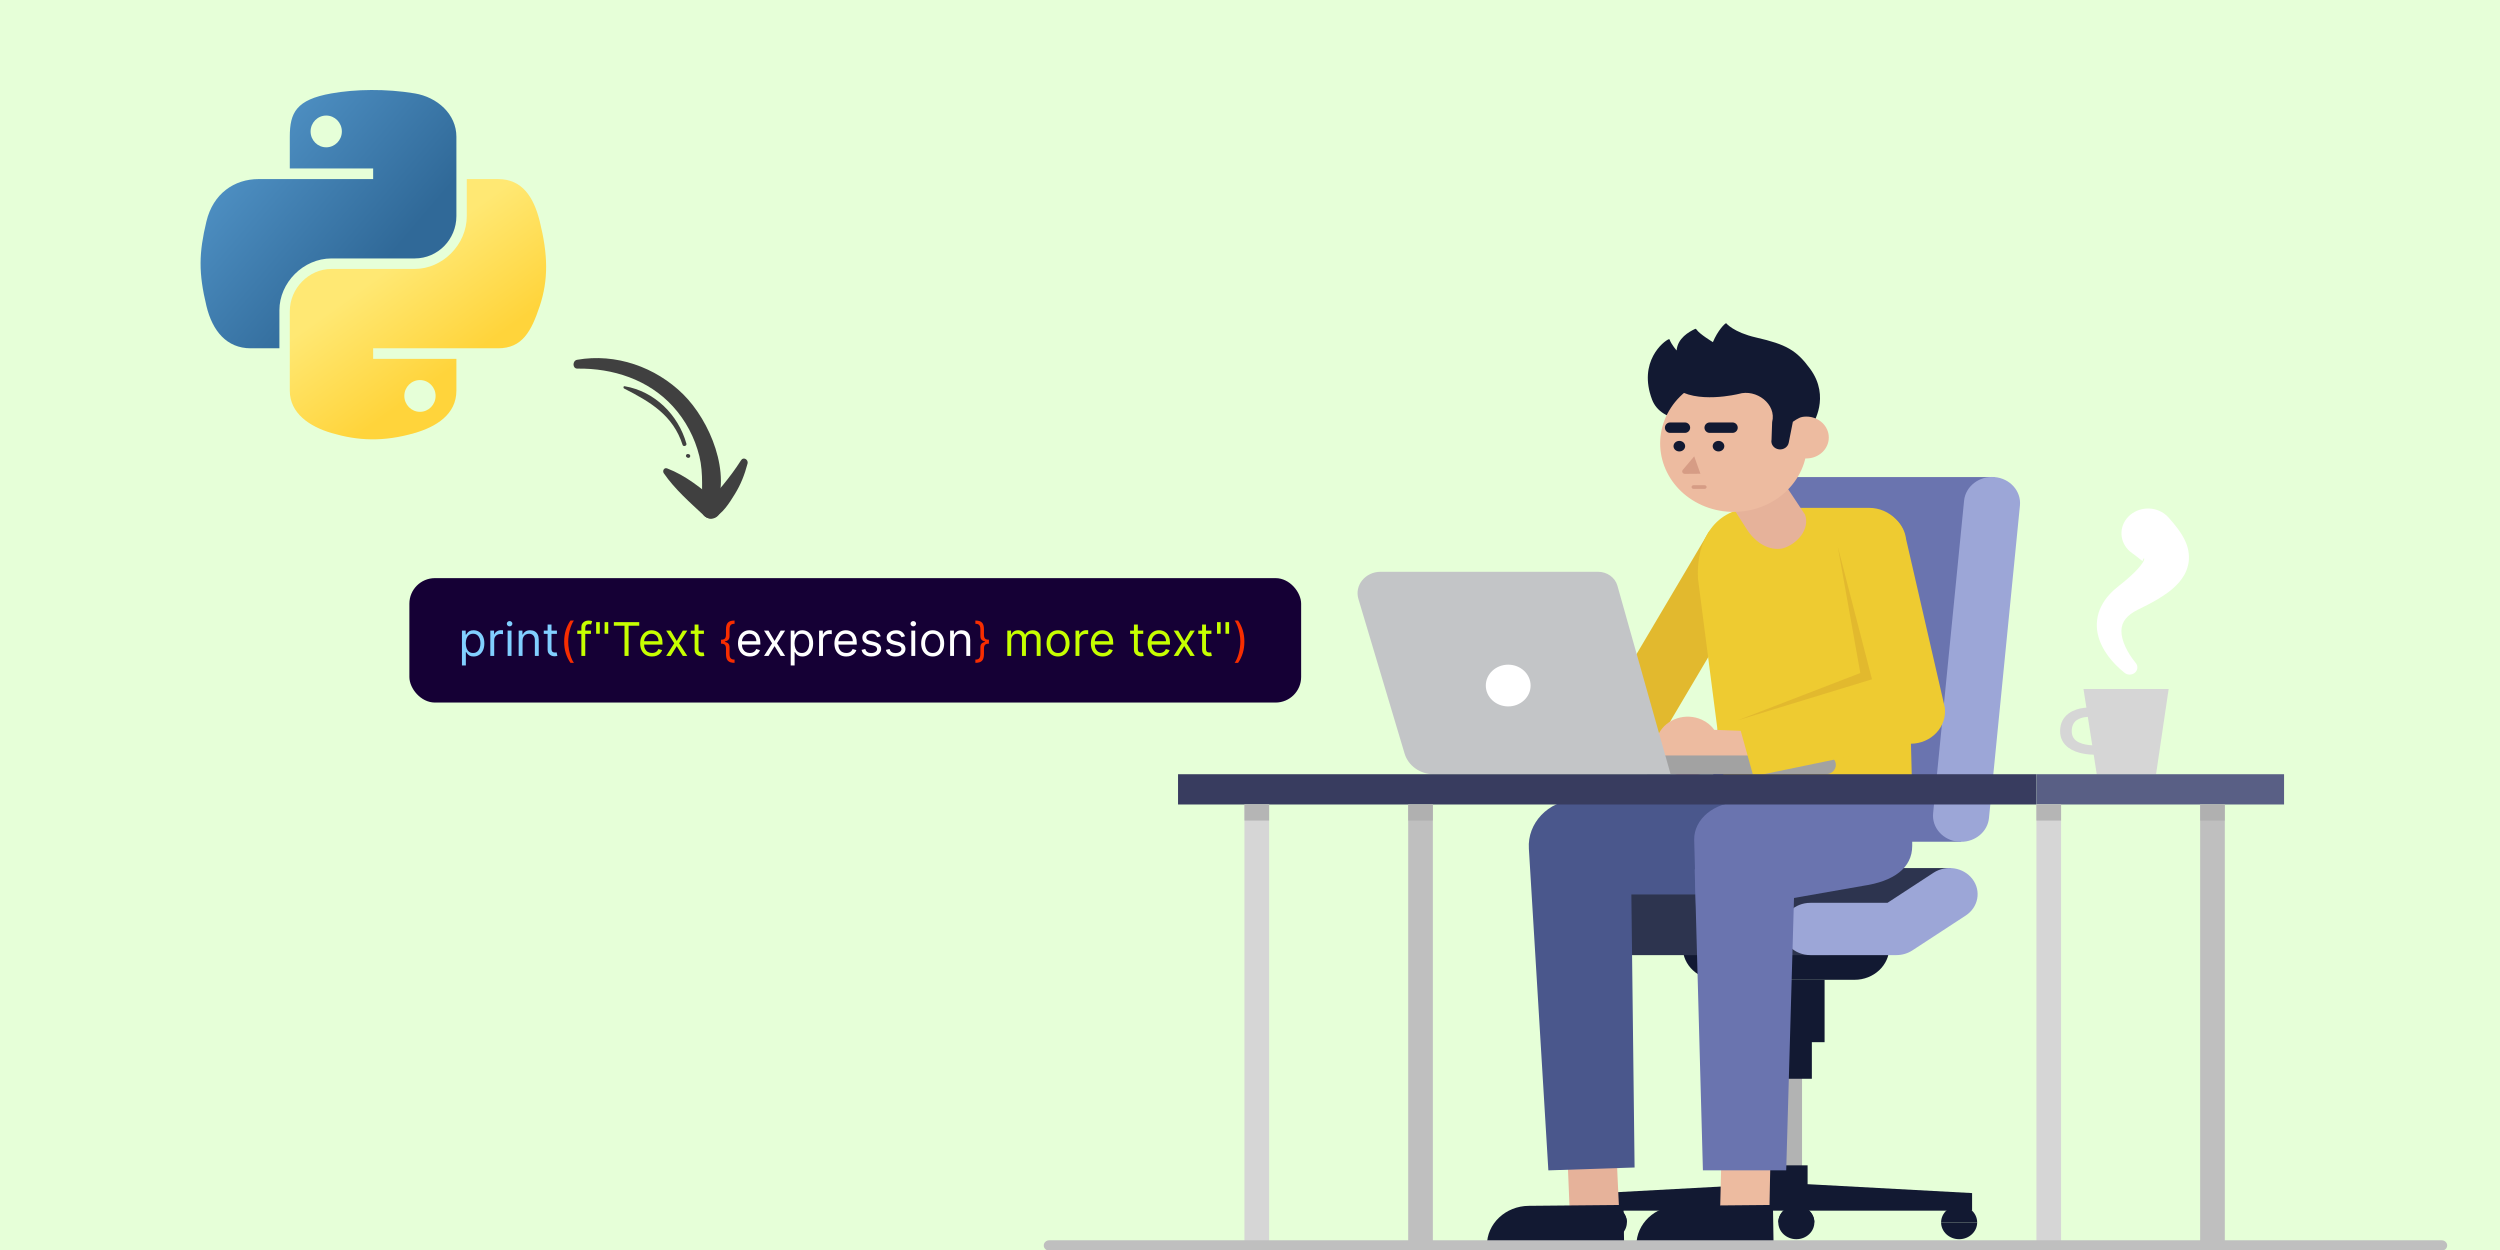 <svg width="800" height="400" viewBox="0 0 800 400" fill="none" xmlns="http://www.w3.org/2000/svg">
<rect x="0" y="0" width="800" height="400" fill="#333333" stroke="none"/>
<g clip-path="url(#clip0_6565_1006)">
<rect width="800" height="400" fill="#E6FFD8"/>
<path d="M600.692 263.598V280.642" stroke="#3E3A39" stroke-width="4.598" stroke-miterlimit="10"/>
<path fill-rule="evenodd" clip-rule="evenodd" d="M574.826 396.545C571.648 396.545 569.055 394.129 569.055 391.167C569.055 388.204 571.648 385.788 574.826 385.788C578.005 385.788 580.598 388.204 580.598 391.167C580.598 394.129 578.005 396.545 574.826 396.545Z" fill="#121932"/>
<path fill-rule="evenodd" clip-rule="evenodd" d="M514.831 396.545C511.652 396.545 509.059 394.129 509.059 391.167C509.059 388.204 511.652 385.788 514.831 385.788C518.01 385.788 520.603 388.204 520.603 391.167C520.603 394.129 518.01 396.545 514.831 396.545Z" fill="#121932"/>
<path d="M576.653 340.642H566.461V377.469H576.653V340.642Z" fill="#B2B3B3"/>
<path fill-rule="evenodd" clip-rule="evenodd" d="M578.433 372.905H564.681V378.936L512.047 381.788V387.422H564.681H568.778H574.336V387.423H631.068V381.788L578.433 378.937V372.905Z" fill="#121932"/>
<path d="M579.795 330.689H563.319V345.206H579.795V330.689Z" fill="#121932"/>
<path d="M583.869 313.538H559.244V333.498H583.869V313.538Z" fill="#121932"/>
<path fill-rule="evenodd" clip-rule="evenodd" d="M593.45 313.538H549.606C543.46 313.538 538.477 308.896 538.477 303.168H604.577C604.577 308.896 599.596 313.538 593.45 313.538Z" fill="#121932"/>
<path d="M632.696 391.168C632.696 394.13 630.103 396.546 626.925 396.546C623.746 396.546 621.153 394.13 621.153 391.168H632.696Z" fill="#121932"/>
<path d="M626.925 385.789C630.103 385.789 632.696 388.205 632.696 391.168H621.152C621.152 388.205 623.745 385.789 626.925 385.789Z" fill="#121932"/>
<path d="M574.826 385.789C578.005 385.789 580.598 388.205 580.598 391.168H569.055C569.055 388.205 571.648 385.789 574.826 385.789Z" fill="#121932"/>
<path d="M514.83 385.789C518.009 385.789 520.602 388.205 520.602 391.168H509.058C509.058 388.205 511.651 385.789 514.83 385.789Z" fill="#121932"/>
<path d="M624.333 277.773H537.567C535.016 277.773 532.53 278.533 530.475 279.941L507.785 295.487L606.819 297.27L624.333 277.773Z" fill="#2D344F"/>
<path d="M638.27 152.663H566.708L555.147 269.347H627.545L638.27 152.663Z" fill="#6A74AF"/>
<path d="M518.825 305.635H585.135C590.091 305.635 594.111 301.891 594.111 297.27C594.111 292.651 590.092 288.906 585.135 288.906H518.825C513.869 288.906 509.849 292.651 509.849 297.27C509.85 301.891 513.869 305.635 518.825 305.635Z" fill="#2D344F"/>
<path d="M579.314 305.634H606.826C608.67 305.634 610.469 305.105 611.978 304.118L629.017 292.985C633.076 290.334 634.059 285.117 631.213 281.336C628.371 277.551 622.772 276.638 618.714 279.289L603.994 288.906H579.315C574.359 288.906 570.339 292.651 570.339 297.271C570.339 301.89 574.358 305.634 579.314 305.634Z" fill="#9CA6D7"/>
<path d="M627.545 269.383C632.127 269.383 636.04 266.126 636.47 261.788L646.38 161.76C646.836 157.16 643.204 153.088 638.268 152.663C633.371 152.229 628.961 155.621 628.506 160.222L618.596 260.25C618.14 264.85 621.773 268.922 626.708 269.347C626.988 269.371 627.268 269.383 627.545 269.383Z" fill="#9CA6D7"/>
<path d="M555.984 269.383C560.567 269.383 564.48 266.126 564.909 261.787L571.262 161.759C571.718 157.161 571.642 153.087 566.707 152.662C561.804 152.228 557.402 155.62 556.945 160.223L547.036 260.25C546.58 264.849 550.212 268.922 555.147 269.347C555.428 269.372 555.707 269.383 555.984 269.383Z" fill="#6A74AF"/>
<path d="M666.718 220.479H693.97L689.933 247.763H670.957L666.718 220.479Z" fill="#D6D6D6"/>
<path d="M670.306 241.501C668.593 241.501 664.628 241.265 661.921 239.272C660.138 237.958 659.232 236.176 659.232 233.973C659.232 231.536 660.163 229.625 662 228.284C664.968 226.119 669.164 226.403 669.342 226.415L669.011 229.38C668.981 229.383 666.231 229.218 664.496 230.493C663.474 231.246 662.958 232.418 662.958 233.973C662.958 235.33 663.446 236.348 664.446 237.083C666.684 238.731 670.795 238.512 670.835 238.512L671.14 241.478C671.088 241.481 670.787 241.501 670.306 241.501Z" fill="#D6D6D6"/>
<path d="M679.889 215.322C677.818 213.671 676.159 211.977 674.608 209.926C673.122 207.881 671.838 205.532 671.256 202.746C670.673 199.993 670.982 196.731 672.42 194.004C673.788 191.223 675.949 189.107 678.149 187.394C678.766 186.926 679.132 186.615 679.556 186.265L680.785 185.223C681.586 184.526 682.36 183.824 683.066 183.118C684.467 181.742 685.723 180.224 686.076 179.234C686.245 178.765 686.139 178.513 685.918 178.786C685.708 179.035 685.712 179.562 685.546 179.491C685.281 179.385 683.917 178.141 682.279 177C678.518 174.377 677.748 169.411 680.562 165.905C683.376 162.4 688.706 161.683 692.468 164.305C693.023 164.693 693.513 165.13 693.937 165.608L694.201 165.911C695.033 166.861 695.907 167.877 696.82 169.094C697.721 170.323 698.705 171.714 699.522 173.7C700.333 175.603 700.785 178.376 700.195 180.784C699.655 183.233 698.444 184.978 697.327 186.316C695.016 188.933 692.727 190.356 690.503 191.726C689.387 192.394 688.281 192.994 687.176 193.565L684.04 195.132C682.453 195.949 681.088 196.895 680.241 197.988C679.336 199.062 678.886 200.331 678.848 201.899C678.819 205.029 680.837 208.982 683.321 212.01L683.456 212.176C684.284 213.185 684.076 214.627 682.995 215.398C682.049 216.071 680.754 216.012 679.889 215.322Z" fill="white"/>
<path d="M518.407 391.8C518.195 390.693 517.02 363.094 517.02 363.094L501.299 363.306L502.491 392.032L518.407 391.8Z" fill="#E6B29A"/>
<path d="M475.826 398.547L519.713 398.132L519.516 385.581L489.213 385.868C481.76 385.925 475.766 391.601 475.826 398.547Z" fill="#121932"/>
<path d="M552.161 286.232H505.543L521.848 270.485L523.068 373.599L495.474 374.518L489.237 271.57C488.71 263.377 495.411 256.339 504.202 255.848C504.505 255.831 504.806 255.822 505.105 255.821L505.542 255.822H552.16V286.232H552.161Z" fill="#4A578C"/>
<path d="M519.197 240.789C517.337 240.226 515.616 239.196 514.253 237.712C510.299 233.414 510.833 226.942 515.444 223.257L546.801 170.247C551.419 166.559 558.363 167.063 562.313 171.358C566.267 175.656 565.733 182.129 561.121 185.813L529.764 238.823C526.742 241.236 522.721 241.856 519.197 240.789Z" fill="#E2B92E"/>
<path d="M561.381 162.518H598.108C604.89 162.518 610.278 168.16 609.902 174.865L611.908 253.76L552.16 253.362L543.443 185.839C543.392 185.556 543.354 185.267 543.34 184.98C542.731 172.788 548.996 162.518 561.381 162.518Z" fill="#EECB31"/>
<path d="M566.233 391.8C566.021 390.693 566.75 363.094 566.75 363.094L551.028 363.306L550.317 392.032L566.233 391.8Z" fill="#EDBBA0"/>
<path d="M523.652 398.547L567.538 398.132L567.343 385.581L537.039 385.868C529.584 385.925 523.591 391.601 523.652 398.547Z" fill="#121932"/>
<path d="M530.832 234.71C533.326 229.955 539.483 227.984 544.587 230.307C546.262 231.069 547.606 232.205 548.58 233.547L563.909 234.105L569.311 243.578L547.749 245.28C544.76 248.416 539.797 249.459 535.556 247.527C530.455 245.204 528.339 239.465 530.832 234.71Z" fill="#EDBBA0"/>
<path d="M596.179 283.469L542.791 292.833L542.142 268.737C542.016 262.109 548.595 256.683 556.753 256.683H611.908V270.69C611.909 277.747 605.99 282.033 596.179 283.469Z" fill="#6A74AF"/>
<path d="M574.576 270.076L571.587 374.515H544.933L542.299 278.201L574.576 270.076Z" fill="#6A74AF"/>
<path d="M584.246 247.763H527.068V241.752H584.246C586.028 241.752 587.472 243.098 587.472 244.758C587.472 246.417 586.028 247.763 584.246 247.763Z" fill="#A2A2A2"/>
<path d="M534.594 247.764H458.829C454.465 247.764 450.635 245.053 449.466 241.135L434.691 191.673C433.385 187.3 436.914 182.971 441.785 182.971H511.373C514.286 182.971 516.832 184.801 517.573 187.426L534.594 247.764Z" fill="#C3C5C7"/>
<path d="M489.794 219.375C489.794 223.064 486.584 226.055 482.626 226.055C478.668 226.055 475.458 223.064 475.458 219.375C475.458 215.686 478.668 212.695 482.626 212.695C486.584 212.695 489.794 215.686 489.794 219.375Z" fill="white"/>
<path d="M561.078 248.425L556.093 230.491L599.038 217.38L588.073 174.86C587.355 169.173 591.664 164.013 597.698 163.336C603.73 162.66 609.204 166.722 609.92 172.409L622.332 226.397C622.701 229.318 621.735 232.252 619.673 234.465C617.613 236.675 614.653 237.957 611.53 237.991L561.078 248.425Z" fill="#EECB31"/>
<path d="M552.366 159.053L559.143 169.638C561.97 173.845 566.183 176.321 570.428 175.494C575.277 174.112 579.253 169.151 577.604 164.683L564.635 145.146L552.366 159.053Z" fill="#E6B29A"/>
<path d="M580.015 135.798C580.015 135.798 585.885 127.073 579.238 118.015C574.875 112.071 571.628 110.217 561.976 108.006C554.665 106.331 552.368 103.422 552.368 103.422C551.952 103.475 549.698 105.728 548.129 109.483C548.129 109.483 543.803 106.879 542.894 105.456C542.795 105.3 542.608 105.166 542.435 105.249C540.458 106.194 536.838 108.209 536.52 112.144C536.52 112.144 534.868 110.303 534.274 108.657C534.239 108.56 534.137 108.508 534.035 108.543C532.461 109.088 524.04 115.695 528.678 127.919C530.077 131.61 533.984 134.032 538.179 133.834C538.235 133.832 538.29 133.829 538.346 133.826C543.953 133.507 548.46 122.033 548.46 122.033L562.316 120.138L572.662 130.939L577.075 140.802L580.015 135.798Z" fill="#121932"/>
<path d="M575.962 151.383C581.586 140.475 576.656 127.383 564.95 122.142C553.245 116.901 539.196 121.495 533.572 132.403C527.948 143.312 532.878 156.403 544.583 161.644C556.289 166.885 570.337 162.291 575.962 151.383Z" fill="#EDBBA0"/>
<path d="M578.028 146.704C581.998 146.704 585.216 143.705 585.216 140.005C585.216 136.306 581.998 133.307 578.028 133.307C574.058 133.307 570.84 136.306 570.84 140.005C570.84 143.705 574.058 146.704 578.028 146.704Z" fill="#EDBBA0"/>
<path d="M573.717 134.968L572.39 141.681C572.121 143.044 570.754 143.973 569.279 143.795C567.673 143.603 566.577 142.185 566.889 140.705L567.085 135.08C568.587 129.358 562.028 124.323 556.321 126.067C556.321 126.067 542.6 129.465 535.969 124.058C535.969 124.058 540.846 113.594 562.346 115.073C571.931 115.732 575.652 122.586 575.652 122.586L576.674 133.425C575.546 133.637 573.717 134.968 573.717 134.968Z" fill="#121932"/>
<path d="M539.247 142.773C539.247 143.705 538.414 144.462 537.384 144.462C536.356 144.462 535.522 143.705 535.522 142.773C535.522 141.84 536.355 141.084 537.384 141.084C538.414 141.084 539.247 141.84 539.247 142.773Z" fill="#121932"/>
<path d="M551.786 142.773C551.786 143.705 550.953 144.462 549.924 144.462C548.896 144.462 548.062 143.705 548.062 142.773C548.062 141.84 548.895 141.084 549.924 141.084C550.953 141.084 551.786 141.84 551.786 142.773Z" fill="#121932"/>
<path d="M547.097 136.854H554.407" stroke="#121932" stroke-width="3.337" stroke-miterlimit="10" stroke-linecap="round" stroke-linejoin="round"/>
<path d="M534.438 136.854H539.177" stroke="#121932" stroke-width="3.337" stroke-miterlimit="10" stroke-linecap="round" stroke-linejoin="round"/>
<path d="M542.147 146.029L538.477 150.374C538.039 150.894 538.451 151.645 539.173 151.638L544.135 151.596L542.147 146.029Z" fill="#D69C85"/>
<path d="M545.483 156.443H541.93C541.579 156.443 541.296 156.178 541.296 155.852C541.296 155.525 541.58 155.262 541.93 155.262H545.483C545.834 155.262 546.117 155.526 546.117 155.852C546.118 156.178 545.834 156.443 545.483 156.443Z" fill="#D69C85"/>
<path d="M556.093 230.491L599.038 217.378L588.073 174.858L595.295 215.365L556.093 230.491Z" fill="#E2B92E"/>
<path d="M651.651 247.751H376.972V257.436H651.651V247.751Z" fill="#383C5F"/>
<path d="M730.9 247.751H651.65V257.436H730.9V247.751Z" fill="#595F85"/>
<path d="M406.119 257.437H398.225V398.548H406.119V257.437Z" fill="#D6D6D6"/>
<path d="M458.515 257.437H450.621V398.548H458.515V257.437Z" fill="#BFBFBF"/>
<path d="M659.544 257.437H651.65V398.548H659.544V257.437Z" fill="#D6D6D6"/>
<path d="M711.94 257.437H704.046V398.548H711.94V257.437Z" fill="#BFBFBF"/>
<path opacity="0.8" d="M711.94 257.437H704.046V262.581H711.94V257.437Z" fill="#ACACAC"/>
<path opacity="0.8" d="M659.544 257.437H651.65V262.581H659.544V257.437Z" fill="#ACACAC"/>
<path opacity="0.8" d="M458.515 257.437H450.621V262.581H458.515V257.437Z" fill="#ACACAC"/>
<path opacity="0.8" d="M406.119 257.437H398.225V262.581H406.119V257.437Z" fill="#ACACAC"/>
<path d="M781.318 400.203H335.777C334.794 400.203 334 399.462 334 398.547C334 397.631 334.796 396.89 335.777 396.89H781.318C782.3 396.89 783.096 397.631 783.096 398.547C783.096 399.462 782.3 400.203 781.318 400.203Z" fill="#BFBFBF"/>
<rect x="131" y="185" width="285.364" height="39.818" rx="8.182" fill="#150035"/>
<path d="M147.824 212.955V201.787H149.03V203.077H149.178C149.269 202.936 149.396 202.757 149.558 202.538C149.724 202.316 149.96 202.119 150.267 201.946C150.577 201.77 150.997 201.681 151.525 201.681C152.209 201.681 152.812 201.852 153.334 202.194C153.856 202.536 154.263 203.021 154.555 203.648C154.848 204.276 154.994 205.016 154.994 205.869C154.994 206.729 154.848 207.475 154.555 208.106C154.263 208.734 153.857 209.22 153.339 209.565C152.821 209.907 152.223 210.078 151.547 210.078C151.025 210.078 150.607 209.992 150.293 209.819C149.98 209.643 149.738 209.444 149.569 209.222C149.4 208.996 149.269 208.809 149.178 208.661H149.072V212.955H147.824ZM149.051 205.848C149.051 206.462 149.141 207.003 149.32 207.472C149.5 207.937 149.763 208.302 150.108 208.566C150.454 208.827 150.877 208.957 151.377 208.957C151.899 208.957 152.334 208.82 152.683 208.545C153.036 208.266 153.3 207.893 153.477 207.424C153.656 206.952 153.746 206.426 153.746 205.848C153.746 205.277 153.658 204.762 153.482 204.304C153.309 203.842 153.047 203.478 152.694 203.21C152.345 202.938 151.906 202.802 151.377 202.802C150.87 202.802 150.443 202.931 150.098 203.188C149.752 203.442 149.491 203.798 149.315 204.257C149.139 204.711 149.051 205.242 149.051 205.848ZM156.898 209.909V201.787H158.103V203.014H158.188C158.336 202.612 158.604 202.286 158.992 202.036C159.379 201.785 159.817 201.66 160.303 201.66C160.395 201.66 160.509 201.662 160.647 201.666C160.784 201.669 160.888 201.674 160.959 201.681V202.951C160.916 202.94 160.819 202.924 160.668 202.903C160.52 202.878 160.363 202.866 160.197 202.866C159.802 202.866 159.45 202.949 159.14 203.114C158.833 203.277 158.59 203.502 158.41 203.791C158.234 204.077 158.146 204.403 158.146 204.769V209.909H156.898ZM162.438 209.909V201.787H163.686V209.909H162.438ZM163.073 200.434C162.829 200.434 162.62 200.351 162.443 200.185C162.271 200.019 162.184 199.82 162.184 199.587C162.184 199.355 162.271 199.156 162.443 198.99C162.62 198.824 162.829 198.741 163.073 198.741C163.316 198.741 163.524 198.824 163.696 198.99C163.873 199.156 163.961 199.355 163.961 199.587C163.961 199.82 163.873 200.019 163.696 200.185C163.524 200.351 163.316 200.434 163.073 200.434ZM167.219 205.023V209.909H165.972V201.787H167.177V203.056H167.283C167.473 202.644 167.762 202.312 168.15 202.062C168.538 201.808 169.038 201.681 169.652 201.681C170.202 201.681 170.683 201.794 171.095 202.02C171.508 202.242 171.829 202.58 172.058 203.035C172.287 203.486 172.401 204.057 172.401 204.748V209.909H171.154V204.833C171.154 204.195 170.988 203.698 170.656 203.342C170.325 202.982 169.87 202.802 169.292 202.802C168.894 202.802 168.538 202.889 168.224 203.062C167.914 203.234 167.669 203.486 167.489 203.818C167.309 204.149 167.219 204.551 167.219 205.023ZM178.214 201.787V202.845H174.005V201.787H178.214ZM175.232 199.841H176.48V207.583C176.48 207.935 176.531 208.199 176.633 208.376C176.739 208.548 176.873 208.665 177.035 208.725C177.2 208.781 177.375 208.809 177.558 208.809C177.696 208.809 177.809 208.802 177.897 208.788C177.985 208.771 178.055 208.756 178.108 208.746L178.362 209.867C178.277 209.899 178.159 209.93 178.008 209.962C177.856 209.997 177.664 210.015 177.431 210.015C177.079 210.015 176.733 209.939 176.395 209.788C176.06 209.636 175.782 209.405 175.56 209.095C175.341 208.785 175.232 208.393 175.232 207.921V199.841Z" fill="#81CFFF"/>
<path d="M180.535 205.341C180.535 204.008 180.708 202.783 181.053 201.666C181.402 200.545 181.9 199.513 182.545 198.572H183.644C183.391 198.921 183.153 199.351 182.931 199.862C182.712 200.37 182.52 200.929 182.354 201.539C182.189 202.145 182.058 202.772 181.963 203.421C181.871 204.07 181.826 204.71 181.826 205.341C181.826 206.18 181.907 207.031 182.069 207.895C182.231 208.758 182.449 209.56 182.724 210.3C182.999 211.041 183.306 211.644 183.644 212.109H182.545C181.9 211.168 181.402 210.138 181.053 209.021C180.708 207.9 180.535 206.673 180.535 205.341ZM230.728 205.362V204.706C231.317 204.706 231.727 204.583 231.96 204.336C232.196 204.089 232.314 203.677 232.314 203.099V201.406C232.314 200.92 232.36 200.499 232.452 200.143C232.547 199.787 232.7 199.492 232.912 199.26C233.123 199.027 233.405 198.854 233.758 198.741C234.11 198.629 234.546 198.572 235.064 198.572V199.609C234.655 199.609 234.332 199.672 234.096 199.799C233.864 199.926 233.698 200.123 233.599 200.391C233.504 200.656 233.456 200.994 233.456 201.406V203.522C233.456 203.797 233.419 204.047 233.345 204.272C233.275 204.498 233.143 204.692 232.949 204.854C232.755 205.016 232.478 205.141 232.119 205.23C231.763 205.318 231.299 205.362 230.728 205.362ZM235.064 212.109C234.546 212.109 234.11 212.052 233.758 211.94C233.405 211.827 233.123 211.654 232.912 211.421C232.7 211.189 232.547 210.894 232.452 210.538C232.36 210.182 232.314 209.761 232.314 209.275V207.583C232.314 207.004 232.196 206.592 231.96 206.345C231.727 206.098 231.317 205.975 230.728 205.975V205.319C231.299 205.319 231.763 205.363 232.119 205.452C232.478 205.54 232.755 205.665 232.949 205.827C233.143 205.989 233.275 206.183 233.345 206.409C233.419 206.634 233.456 206.885 233.456 207.16V209.275C233.456 209.687 233.504 210.026 233.599 210.29C233.698 210.554 233.864 210.75 234.096 210.877C234.332 211.007 234.655 211.072 235.064 211.072V212.109ZM230.728 205.975V204.706H231.976V205.975H230.728ZM316.453 205.319V205.975C315.864 205.975 315.452 206.098 315.216 206.345C314.983 206.592 314.867 207.004 314.867 207.583V209.275C314.867 209.761 314.819 210.182 314.724 210.538C314.632 210.894 314.481 211.189 314.269 211.421C314.058 211.654 313.776 211.827 313.423 211.94C313.07 212.052 312.635 212.109 312.117 212.109V211.072C312.526 211.072 312.847 211.007 313.079 210.877C313.315 210.75 313.481 210.554 313.576 210.29C313.675 210.026 313.724 209.687 313.724 209.275V207.16C313.724 206.885 313.76 206.634 313.83 206.409C313.904 206.183 314.038 205.989 314.232 205.827C314.426 205.665 314.701 205.54 315.057 205.452C315.416 205.363 315.882 205.319 316.453 205.319ZM312.117 198.572C312.635 198.572 313.07 198.629 313.423 198.741C313.776 198.854 314.058 199.027 314.269 199.26C314.481 199.492 314.632 199.787 314.724 200.143C314.819 200.499 314.867 200.92 314.867 201.406V203.099C314.867 203.677 314.983 204.089 315.216 204.336C315.452 204.583 315.864 204.706 316.453 204.706V205.362C315.882 205.362 315.416 205.318 315.057 205.23C314.701 205.141 314.426 205.016 314.232 204.854C314.038 204.692 313.904 204.498 313.83 204.272C313.76 204.047 313.724 203.797 313.724 203.522V201.406C313.724 200.994 313.675 200.656 313.576 200.391C313.481 200.123 313.315 199.926 313.079 199.799C312.847 199.672 312.526 199.609 312.117 199.609V198.572ZM316.453 204.706V205.975H315.205V204.706H316.453ZM398.2 205.341C398.2 206.673 398.026 207.9 397.677 209.021C397.331 210.138 396.836 211.168 396.191 212.109H395.091C395.345 211.76 395.581 211.33 395.799 210.819C396.022 210.311 396.215 209.754 396.381 209.148C396.547 208.538 396.675 207.909 396.767 207.26C396.862 206.608 396.91 205.968 396.91 205.341C396.91 204.502 396.829 203.65 396.667 202.787C396.504 201.923 396.286 201.121 396.011 200.381C395.736 199.64 395.429 199.038 395.091 198.572H396.191C396.836 199.513 397.331 200.545 397.677 201.666C398.026 202.783 398.2 204.008 398.2 205.341Z" fill="#F72D00"/>
<path d="M189.103 201.787V202.845H184.725V201.787H189.103ZM186.036 209.909V200.666C186.036 200.201 186.145 199.813 186.364 199.503C186.582 199.193 186.866 198.96 187.215 198.805C187.564 198.65 187.932 198.572 188.32 198.572C188.627 198.572 188.877 198.597 189.071 198.646C189.265 198.696 189.409 198.741 189.505 198.784L189.145 199.862C189.082 199.841 188.993 199.815 188.881 199.783C188.771 199.751 188.627 199.736 188.447 199.736C188.035 199.736 187.737 199.84 187.553 200.048C187.374 200.256 187.284 200.56 187.284 200.962V209.909H186.036ZM191.93 199.08V202.802H190.767V199.08H191.93ZM194.638 199.08V202.802H193.474V199.08H194.638ZM196.434 200.243V199.08H204.556V200.243H201.151V209.909H199.84V200.243H196.434ZM208.638 210.078C207.856 210.078 207.181 209.906 206.613 209.56C206.049 209.211 205.614 208.725 205.307 208.101C205.004 207.473 204.852 206.744 204.852 205.912C204.852 205.08 205.004 204.346 205.307 203.712C205.614 203.074 206.04 202.577 206.587 202.221C207.137 201.861 207.778 201.681 208.511 201.681C208.934 201.681 209.352 201.752 209.765 201.893C210.177 202.034 210.553 202.263 210.891 202.58C211.229 202.894 211.499 203.31 211.7 203.828C211.901 204.346 212.001 204.985 212.001 205.742V206.271H205.741V205.193H210.732C210.732 204.734 210.641 204.325 210.457 203.966C210.278 203.606 210.02 203.322 209.685 203.114C209.354 202.906 208.963 202.802 208.511 202.802C208.014 202.802 207.584 202.926 207.221 203.173C206.862 203.416 206.585 203.733 206.391 204.124C206.197 204.516 206.1 204.935 206.1 205.383V206.102C206.1 206.715 206.206 207.235 206.417 207.662C206.633 208.085 206.93 208.407 207.311 208.63C207.692 208.848 208.134 208.957 208.638 208.957C208.966 208.957 209.262 208.912 209.527 208.82C209.795 208.725 210.026 208.584 210.219 208.397C210.413 208.207 210.563 207.97 210.669 207.688L211.874 208.027C211.748 208.436 211.534 208.795 211.235 209.105C210.935 209.412 210.565 209.652 210.124 209.825C209.684 209.994 209.188 210.078 208.638 210.078ZM214.612 201.787L216.558 205.108L218.504 201.787H219.942L217.32 205.848L219.942 209.909H218.504L216.558 206.758L214.612 209.909H213.174L215.754 205.848L213.174 201.787H214.612ZM225.255 201.787V202.845H221.046V201.787H225.255ZM222.273 199.841H223.521V207.583C223.521 207.935 223.572 208.199 223.674 208.376C223.78 208.548 223.914 208.665 224.076 208.725C224.242 208.781 224.416 208.809 224.599 208.809C224.737 208.809 224.85 208.802 224.938 208.788C225.026 208.771 225.096 208.756 225.149 208.746L225.403 209.867C225.319 209.899 225.2 209.93 225.049 209.962C224.897 209.997 224.705 210.015 224.473 210.015C224.12 210.015 223.775 209.939 223.436 209.788C223.101 209.636 222.823 209.405 222.601 209.095C222.382 208.785 222.273 208.393 222.273 207.921V199.841ZM322.334 209.909V201.787H323.54V203.056H323.646C323.815 202.623 324.088 202.286 324.465 202.046C324.842 201.803 325.295 201.681 325.824 201.681C326.36 201.681 326.806 201.803 327.162 202.046C327.521 202.286 327.802 202.623 328.003 203.056H328.087C328.295 202.637 328.607 202.304 329.023 202.057C329.439 201.807 329.938 201.681 330.52 201.681C331.246 201.681 331.84 201.909 332.302 202.364C332.763 202.815 332.994 203.518 332.994 204.473V209.909H331.746V204.473C331.746 203.874 331.582 203.446 331.255 203.188C330.927 202.931 330.541 202.802 330.097 202.802C329.526 202.802 329.083 202.975 328.769 203.321C328.456 203.663 328.299 204.096 328.299 204.621V209.909H327.03V204.346C327.03 203.885 326.88 203.513 326.58 203.231C326.281 202.945 325.895 202.802 325.422 202.802C325.098 202.802 324.795 202.889 324.513 203.062C324.234 203.234 324.009 203.474 323.836 203.781C323.667 204.084 323.582 204.435 323.582 204.833V209.909H322.334ZM338.575 210.078C337.842 210.078 337.199 209.904 336.645 209.555C336.096 209.206 335.665 208.718 335.355 208.09C335.049 207.463 334.895 206.729 334.895 205.89C334.895 205.044 335.049 204.306 335.355 203.675C335.665 203.044 336.096 202.554 336.645 202.205C337.199 201.856 337.842 201.681 338.575 201.681C339.309 201.681 339.95 201.856 340.5 202.205C341.054 202.554 341.484 203.044 341.79 203.675C342.101 204.306 342.256 205.044 342.256 205.89C342.256 206.729 342.101 207.463 341.79 208.09C341.484 208.718 341.054 209.206 340.5 209.555C339.95 209.904 339.309 210.078 338.575 210.078ZM338.575 208.957C339.132 208.957 339.591 208.815 339.95 208.529C340.31 208.244 340.576 207.868 340.749 207.403C340.921 206.937 341.008 206.433 341.008 205.89C341.008 205.348 340.921 204.842 340.749 204.373C340.576 203.904 340.31 203.525 339.95 203.236C339.591 202.947 339.132 202.802 338.575 202.802C338.018 202.802 337.56 202.947 337.201 203.236C336.841 203.525 336.575 203.904 336.402 204.373C336.229 204.842 336.143 205.348 336.143 205.89C336.143 206.433 336.229 206.937 336.402 207.403C336.575 207.868 336.841 208.244 337.201 208.529C337.56 208.815 338.018 208.957 338.575 208.957ZM344.161 209.909V201.787H345.366V203.014H345.451C345.599 202.612 345.867 202.286 346.255 202.036C346.642 201.785 347.079 201.66 347.566 201.66C347.658 201.66 347.772 201.662 347.91 201.666C348.047 201.669 348.151 201.674 348.222 201.681V202.951C348.179 202.94 348.082 202.924 347.931 202.903C347.783 202.878 347.626 202.866 347.46 202.866C347.065 202.866 346.713 202.949 346.403 203.114C346.096 203.277 345.853 203.502 345.673 203.791C345.497 204.077 345.409 204.403 345.409 204.769V209.909H344.161ZM352.859 210.078C352.076 210.078 351.401 209.906 350.834 209.56C350.27 209.211 349.834 208.725 349.528 208.101C349.225 207.473 349.073 206.744 349.073 205.912C349.073 205.08 349.225 204.346 349.528 203.712C349.834 203.074 350.261 202.577 350.807 202.221C351.357 201.861 351.999 201.681 352.732 201.681C353.155 201.681 353.573 201.752 353.985 201.893C354.398 202.034 354.773 202.263 355.112 202.58C355.45 202.894 355.72 203.31 355.921 203.828C356.122 204.346 356.222 204.985 356.222 205.742V206.271H349.961V205.193H354.953C354.953 204.734 354.861 204.325 354.678 203.966C354.498 203.606 354.241 203.322 353.906 203.114C353.575 202.906 353.183 202.802 352.732 202.802C352.235 202.802 351.805 202.926 351.442 203.173C351.082 203.416 350.806 203.733 350.612 204.124C350.418 204.516 350.321 204.935 350.321 205.383V206.102C350.321 206.715 350.427 207.235 350.638 207.662C350.853 208.085 351.151 208.407 351.532 208.63C351.912 208.848 352.355 208.957 352.859 208.957C353.187 208.957 353.483 208.912 353.747 208.82C354.015 208.725 354.246 208.584 354.44 208.397C354.634 208.207 354.784 207.97 354.889 207.688L356.095 208.027C355.968 208.436 355.755 208.795 355.455 209.105C355.156 209.412 354.785 209.652 354.345 209.825C353.904 209.994 353.409 210.078 352.859 210.078ZM365.84 201.787V202.845H361.631V201.787H365.84ZM362.858 199.841H364.106V207.583C364.106 207.935 364.157 208.199 364.259 208.376C364.365 208.548 364.499 208.665 364.661 208.725C364.827 208.781 365.001 208.809 365.185 208.809C365.322 208.809 365.435 208.802 365.523 208.788C365.611 208.771 365.682 208.756 365.735 208.746L365.988 209.867C365.904 209.899 365.786 209.93 365.634 209.962C365.483 209.997 365.29 210.015 365.058 210.015C364.705 210.015 364.36 209.939 364.021 209.788C363.687 209.636 363.408 209.405 363.186 209.095C362.967 208.785 362.858 208.393 362.858 207.921V199.841ZM371.036 210.078C370.253 210.078 369.578 209.906 369.01 209.56C368.446 209.211 368.011 208.725 367.704 208.101C367.401 207.473 367.25 206.744 367.25 205.912C367.25 205.08 367.401 204.346 367.704 203.712C368.011 203.074 368.438 202.577 368.984 202.221C369.534 201.861 370.175 201.681 370.909 201.681C371.332 201.681 371.749 201.752 372.162 201.893C372.574 202.034 372.95 202.263 373.288 202.58C373.627 202.894 373.896 203.31 374.097 203.828C374.298 204.346 374.399 204.985 374.399 205.742V206.271H368.138V205.193H373.13C373.13 204.734 373.038 204.325 372.855 203.966C372.675 203.606 372.417 203.322 372.083 203.114C371.751 202.906 371.36 202.802 370.909 202.802C370.412 202.802 369.982 202.926 369.619 203.173C369.259 203.416 368.982 203.733 368.788 204.124C368.594 204.516 368.498 204.935 368.498 205.383V206.102C368.498 206.715 368.603 207.235 368.815 207.662C369.03 208.085 369.328 208.407 369.708 208.63C370.089 208.848 370.532 208.957 371.036 208.957C371.363 208.957 371.66 208.912 371.924 208.82C372.192 208.725 372.423 208.584 372.617 208.397C372.811 208.207 372.96 207.97 373.066 207.688L374.272 208.027C374.145 208.436 373.932 208.795 373.632 209.105C373.332 209.412 372.962 209.652 372.521 209.825C372.081 209.994 371.586 210.078 371.036 210.078ZM377.009 201.787L378.955 205.108L380.901 201.787H382.34L379.717 205.848L382.34 209.909H380.901L378.955 206.758L377.009 209.909H375.571L378.152 205.848L375.571 201.787H377.009ZM387.652 201.787V202.845H383.443V201.787H387.652ZM384.67 199.841H385.918V207.583C385.918 207.935 385.969 208.199 386.071 208.376C386.177 208.548 386.311 208.665 386.473 208.725C386.639 208.781 386.813 208.809 386.997 208.809C387.134 208.809 387.247 208.802 387.335 208.788C387.423 208.771 387.494 208.756 387.547 208.746L387.8 209.867C387.716 209.899 387.598 209.93 387.446 209.962C387.295 209.997 387.102 210.015 386.87 210.015C386.517 210.015 386.172 209.939 385.833 209.788C385.498 209.636 385.22 209.405 384.998 209.095C384.779 208.785 384.67 208.393 384.67 207.921V199.841ZM390.608 199.08V202.802H389.445V199.08H390.608ZM393.316 199.08V202.802H392.152V199.08H393.316Z" fill="#C6FF00"/>
<path d="M239.946 210.078C239.163 210.078 238.488 209.906 237.921 209.56C237.357 209.211 236.921 208.725 236.614 208.101C236.311 207.473 236.16 206.744 236.16 205.912C236.16 205.08 236.311 204.346 236.614 203.712C236.921 203.074 237.348 202.577 237.894 202.221C238.444 201.861 239.086 201.681 239.819 201.681C240.242 201.681 240.66 201.752 241.072 201.893C241.485 202.034 241.86 202.263 242.198 202.58C242.537 202.894 242.806 203.31 243.007 203.828C243.208 204.346 243.309 204.985 243.309 205.742V206.271H237.048V205.193H242.04C242.04 204.734 241.948 204.325 241.765 203.966C241.585 203.606 241.328 203.322 240.993 203.114C240.661 202.906 240.27 202.802 239.819 202.802C239.322 202.802 238.892 202.926 238.529 203.173C238.169 203.416 237.892 203.733 237.698 204.124C237.505 204.516 237.408 204.935 237.408 205.383V206.102C237.408 206.715 237.513 207.235 237.725 207.662C237.94 208.085 238.238 208.407 238.619 208.63C238.999 208.848 239.442 208.957 239.946 208.957C240.274 208.957 240.57 208.912 240.834 208.82C241.102 208.725 241.333 208.584 241.527 208.397C241.721 208.207 241.871 207.97 241.976 207.688L243.182 208.027C243.055 208.436 242.842 208.795 242.542 209.105C242.242 209.412 241.872 209.652 241.432 209.825C240.991 209.994 240.496 210.078 239.946 210.078ZM245.92 201.787L247.865 205.108L249.811 201.787H251.25L248.627 205.848L251.25 209.909H249.811L247.865 206.758L245.92 209.909H244.481L247.062 205.848L244.481 201.787H245.92ZM253.03 212.955V201.787H254.236V203.077H254.384C254.476 202.936 254.603 202.757 254.765 202.538C254.93 202.316 255.167 202.119 255.473 201.946C255.783 201.77 256.203 201.681 256.732 201.681C257.416 201.681 258.018 201.852 258.54 202.194C259.062 202.536 259.469 203.021 259.762 203.648C260.054 204.276 260.2 205.016 260.2 205.869C260.2 206.729 260.054 207.475 259.762 208.106C259.469 208.734 259.064 209.22 258.545 209.565C258.027 209.907 257.43 210.078 256.753 210.078C256.231 210.078 255.813 209.992 255.5 209.819C255.186 209.643 254.944 209.444 254.775 209.222C254.606 208.996 254.476 208.809 254.384 208.661H254.278V212.955H253.03ZM254.257 205.848C254.257 206.462 254.347 207.003 254.527 207.472C254.707 207.937 254.969 208.302 255.315 208.566C255.66 208.827 256.083 208.957 256.584 208.957C257.105 208.957 257.541 208.82 257.89 208.545C258.242 208.266 258.507 207.893 258.683 207.424C258.863 206.952 258.953 206.426 258.953 205.848C258.953 205.277 258.864 204.762 258.688 204.304C258.515 203.842 258.253 203.478 257.9 203.21C257.551 202.938 257.112 202.802 256.584 202.802C256.076 202.802 255.649 202.931 255.304 203.188C254.959 203.442 254.698 203.798 254.521 204.257C254.345 204.711 254.257 205.242 254.257 205.848ZM262.104 209.909V201.787H263.31V203.014H263.394C263.542 202.612 263.81 202.286 264.198 202.036C264.586 201.785 265.023 201.66 265.509 201.66C265.601 201.66 265.716 201.662 265.853 201.666C265.991 201.669 266.095 201.674 266.165 201.681V202.951C266.123 202.94 266.026 202.924 265.874 202.903C265.726 202.878 265.569 202.866 265.404 202.866C265.009 202.866 264.656 202.949 264.346 203.114C264.039 203.277 263.796 203.502 263.616 203.791C263.44 204.077 263.352 204.403 263.352 204.769V209.909H262.104ZM270.802 210.078C270.02 210.078 269.345 209.906 268.777 209.56C268.213 209.211 267.778 208.725 267.471 208.101C267.168 207.473 267.016 206.744 267.016 205.912C267.016 205.08 267.168 204.346 267.471 203.712C267.778 203.074 268.204 202.577 268.751 202.221C269.301 201.861 269.942 201.681 270.676 201.681C271.099 201.681 271.516 201.752 271.929 201.893C272.341 202.034 272.717 202.263 273.055 202.58C273.393 202.894 273.663 203.31 273.864 203.828C274.065 204.346 274.165 204.985 274.165 205.742V206.271H267.905V205.193H272.896C272.896 204.734 272.805 204.325 272.621 203.966C272.442 203.606 272.184 203.322 271.849 203.114C271.518 202.906 271.127 202.802 270.676 202.802C270.178 202.802 269.748 202.926 269.385 203.173C269.026 203.416 268.749 203.733 268.555 204.124C268.361 204.516 268.264 204.935 268.264 205.383V206.102C268.264 206.715 268.37 207.235 268.582 207.662C268.797 208.085 269.094 208.407 269.475 208.63C269.856 208.848 270.298 208.957 270.802 208.957C271.13 208.957 271.426 208.912 271.691 208.82C271.959 208.725 272.19 208.584 272.383 208.397C272.577 208.207 272.727 207.97 272.833 207.688L274.039 208.027C273.912 208.436 273.698 208.795 273.399 209.105C273.099 209.412 272.729 209.652 272.288 209.825C271.848 209.994 271.352 210.078 270.802 210.078ZM281.817 203.606L280.696 203.923C280.625 203.737 280.521 203.555 280.384 203.379C280.25 203.199 280.067 203.051 279.834 202.935C279.601 202.818 279.303 202.76 278.94 202.76C278.443 202.76 278.029 202.875 277.698 203.104C277.37 203.329 277.206 203.617 277.206 203.966C277.206 204.276 277.319 204.521 277.544 204.701C277.77 204.881 278.122 205.03 278.602 205.15L279.807 205.446C280.534 205.623 281.075 205.892 281.431 206.255C281.787 206.615 281.965 207.078 281.965 207.646C281.965 208.111 281.831 208.527 281.563 208.894C281.299 209.261 280.928 209.55 280.453 209.761C279.977 209.973 279.423 210.078 278.792 210.078C277.964 210.078 277.278 209.899 276.735 209.539C276.192 209.179 275.849 208.654 275.704 207.963L276.889 207.667C277.001 208.104 277.215 208.432 277.528 208.651C277.846 208.869 278.26 208.979 278.771 208.979C279.353 208.979 279.815 208.855 280.156 208.608C280.502 208.358 280.675 208.058 280.675 207.709C280.675 207.427 280.576 207.191 280.379 207.001C280.181 206.807 279.878 206.663 279.469 206.567L278.115 206.25C277.372 206.074 276.825 205.801 276.476 205.43C276.131 205.057 275.958 204.59 275.958 204.029C275.958 203.571 276.087 203.166 276.344 202.813C276.605 202.461 276.959 202.184 277.407 201.983C277.858 201.782 278.369 201.681 278.94 201.681C279.744 201.681 280.375 201.858 280.833 202.21C281.295 202.563 281.623 203.028 281.817 203.606ZM289.596 203.606L288.475 203.923C288.405 203.737 288.301 203.555 288.163 203.379C288.029 203.199 287.846 203.051 287.613 202.935C287.381 202.818 287.083 202.76 286.72 202.76C286.223 202.76 285.809 202.875 285.477 203.104C285.149 203.329 284.985 203.617 284.985 203.966C284.985 204.276 285.098 204.521 285.324 204.701C285.549 204.881 285.902 205.03 286.381 205.15L287.587 205.446C288.313 205.623 288.854 205.892 289.21 206.255C289.566 206.615 289.744 207.078 289.744 207.646C289.744 208.111 289.61 208.527 289.343 208.894C289.078 209.261 288.708 209.55 288.232 209.761C287.756 209.973 287.203 210.078 286.572 210.078C285.743 210.078 285.058 209.899 284.515 209.539C283.972 209.179 283.628 208.654 283.484 207.963L284.668 207.667C284.781 208.104 284.994 208.432 285.308 208.651C285.625 208.869 286.039 208.979 286.551 208.979C287.132 208.979 287.594 208.855 287.936 208.608C288.282 208.358 288.454 208.058 288.454 207.709C288.454 207.427 288.356 207.191 288.158 207.001C287.961 206.807 287.658 206.663 287.249 206.567L285.895 206.25C285.151 206.074 284.605 205.801 284.256 205.43C283.91 205.057 283.738 204.59 283.738 204.029C283.738 203.571 283.866 203.166 284.124 202.813C284.384 202.461 284.739 202.184 285.186 201.983C285.638 201.782 286.149 201.681 286.72 201.681C287.524 201.681 288.155 201.858 288.613 202.21C289.075 202.563 289.403 203.028 289.596 203.606ZM291.623 209.909V201.787H292.871V209.909H291.623ZM292.257 200.434C292.014 200.434 291.804 200.351 291.628 200.185C291.455 200.019 291.369 199.82 291.369 199.587C291.369 199.355 291.455 199.156 291.628 198.99C291.804 198.824 292.014 198.741 292.257 198.741C292.501 198.741 292.709 198.824 292.881 198.99C293.058 199.156 293.146 199.355 293.146 199.587C293.146 199.82 293.058 200.019 292.881 200.185C292.709 200.351 292.501 200.434 292.257 200.434ZM298.456 210.078C297.723 210.078 297.079 209.904 296.526 209.555C295.976 209.206 295.546 208.718 295.236 208.09C294.929 207.463 294.776 206.729 294.776 205.89C294.776 205.044 294.929 204.306 295.236 203.675C295.546 203.044 295.976 202.554 296.526 202.205C297.079 201.856 297.723 201.681 298.456 201.681C299.189 201.681 299.831 201.856 300.381 202.205C300.934 202.554 301.364 203.044 301.671 203.675C301.981 204.306 302.136 205.044 302.136 205.89C302.136 206.729 301.981 207.463 301.671 208.09C301.364 208.718 300.934 209.206 300.381 209.555C299.831 209.904 299.189 210.078 298.456 210.078ZM298.456 208.957C299.013 208.957 299.471 208.815 299.831 208.529C300.19 208.244 300.457 207.868 300.629 207.403C300.802 206.937 300.888 206.433 300.888 205.89C300.888 205.348 300.802 204.842 300.629 204.373C300.457 203.904 300.19 203.525 299.831 203.236C299.471 202.947 299.013 202.802 298.456 202.802C297.899 202.802 297.441 202.947 297.081 203.236C296.722 203.525 296.455 203.904 296.283 204.373C296.11 204.842 296.024 205.348 296.024 205.89C296.024 206.433 296.11 206.937 296.283 207.403C296.455 207.868 296.722 208.244 297.081 208.529C297.441 208.815 297.899 208.957 298.456 208.957ZM305.289 205.023V209.909H304.041V201.787H305.247V203.056H305.353C305.543 202.644 305.832 202.312 306.22 202.062C306.608 201.808 307.108 201.681 307.721 201.681C308.271 201.681 308.753 201.794 309.165 202.02C309.577 202.242 309.898 202.58 310.127 203.035C310.357 203.486 310.471 204.057 310.471 204.748V209.909H309.223V204.833C309.223 204.195 309.058 203.698 308.726 203.342C308.395 202.982 307.94 202.802 307.362 202.802C306.964 202.802 306.608 202.889 306.294 203.062C305.984 203.234 305.739 203.486 305.559 203.818C305.379 204.149 305.289 204.551 305.289 205.023Z" fill="white"/>
<path d="M118.815 28.8C114.256 28.821 109.901 29.21 106.07 29.888C94.784 31.882 92.735 36.055 92.735 43.752V53.917H119.406V57.305H92.735H82.725C74.974 57.305 68.186 61.964 66.064 70.827C63.615 80.986 63.506 87.325 66.064 97.933C67.959 105.829 72.487 111.455 80.238 111.455H89.409V99.27C89.409 90.467 97.025 82.701 106.07 82.701H132.71C140.126 82.701 146.046 76.596 146.046 69.148V43.752C146.046 36.524 139.948 31.094 132.71 29.888C128.128 29.125 123.375 28.779 118.815 28.8ZM104.392 36.975C107.146 36.975 109.396 39.262 109.396 42.073C109.396 44.875 107.146 47.14 104.392 47.14C101.627 47.14 99.387 44.875 99.387 42.073C99.387 39.262 101.627 36.975 104.392 36.975Z" fill="url(#paint0_linear_6565_1006)"/>
<path d="M149.372 57.305V69.148C149.372 78.33 141.587 86.058 132.71 86.058H106.07C98.773 86.058 92.735 92.304 92.735 99.612V125.008C92.735 132.236 99.02 136.488 106.07 138.561C114.513 141.044 122.609 141.492 132.71 138.561C139.425 136.617 146.046 132.705 146.046 125.008V114.843H119.406V111.455H146.046H159.381C167.133 111.455 170.021 106.048 172.717 97.933C175.501 89.578 175.383 81.544 172.717 70.827C170.801 63.11 167.142 57.305 159.381 57.305H149.372ZM134.389 121.62C137.154 121.62 139.393 123.885 139.393 126.687C139.393 129.498 137.153 131.785 134.389 131.785C131.634 131.785 129.384 129.498 129.384 126.687C129.384 123.885 131.634 121.62 134.389 121.62Z" fill="url(#paint1_linear_6565_1006)"/>
<path d="M184.778 117.958C196.127 117.797 207.456 121.457 215.282 129.999C219.406 134.501 222.328 140.029 223.789 145.954C225.208 151.702 224.405 157.29 224.753 163.082C224.89 165.343 227.932 165.067 228.703 163.44C234.288 151.646 227.206 134.684 218.632 126.189C209.794 117.434 197.001 112.951 184.672 115.132C183.137 115.403 183.115 117.982 184.778 117.958Z" fill="#404040"/>
<path d="M237.157 147.257C235.376 150.067 233.3 152.845 231.181 155.418C229.158 157.874 226.272 159.856 224.934 162.746C224.001 164.762 226.434 166.468 228.208 165.743C231.255 164.499 233.443 160.858 235.126 158.146C237.074 155.008 238.281 151.873 239.223 148.324C239.542 147.118 237.918 146.056 237.157 147.257Z" fill="#404040"/>
<path d="M212.412 151.439C215.95 156.581 220.768 160.765 225.306 165.006C228.515 168.006 232.77 163.43 229.385 160.494C224.574 156.322 219.49 152.188 213.49 149.888C212.505 149.51 211.895 150.688 212.412 151.439Z" fill="#404040"/>
<path d="M199.738 124.335C208.085 128.601 215.37 132.862 218.428 142.366C218.65 143.056 219.853 142.687 219.655 141.983C217.06 132.74 209.517 125.245 199.904 123.593C199.437 123.513 199.386 124.155 199.738 124.335Z" fill="#404040"/>
<path d="M219.636 146.206C219.677 146.245 219.719 146.285 219.76 146.324C220.096 146.641 220.661 146.614 220.837 146.129C221.013 145.644 220.597 145.261 220.137 145.288C220.08 145.292 220.023 145.295 219.966 145.299C219.562 145.324 219.342 145.929 219.636 146.206Z" fill="#404040"/>
</g>
<defs>
<linearGradient id="paint0_linear_6565_1006" x1="64.186" y1="28.799" x2="125.686" y2="81.206" gradientUnits="userSpaceOnUse">
<stop stop-color="#5A9FD4"/>
<stop offset="1" stop-color="#306998"/>
</linearGradient>
<linearGradient id="paint1_linear_6565_1006" x1="133.748" y1="125.832" x2="111.684" y2="94.914" gradientUnits="userSpaceOnUse">
<stop stop-color="#FFD43B"/>
<stop offset="1" stop-color="#FFE873"/>
</linearGradient>
<clipPath id="clip0_6565_1006">
<rect width="800" height="400" fill="white"/>
</clipPath>
</defs>
</svg>

